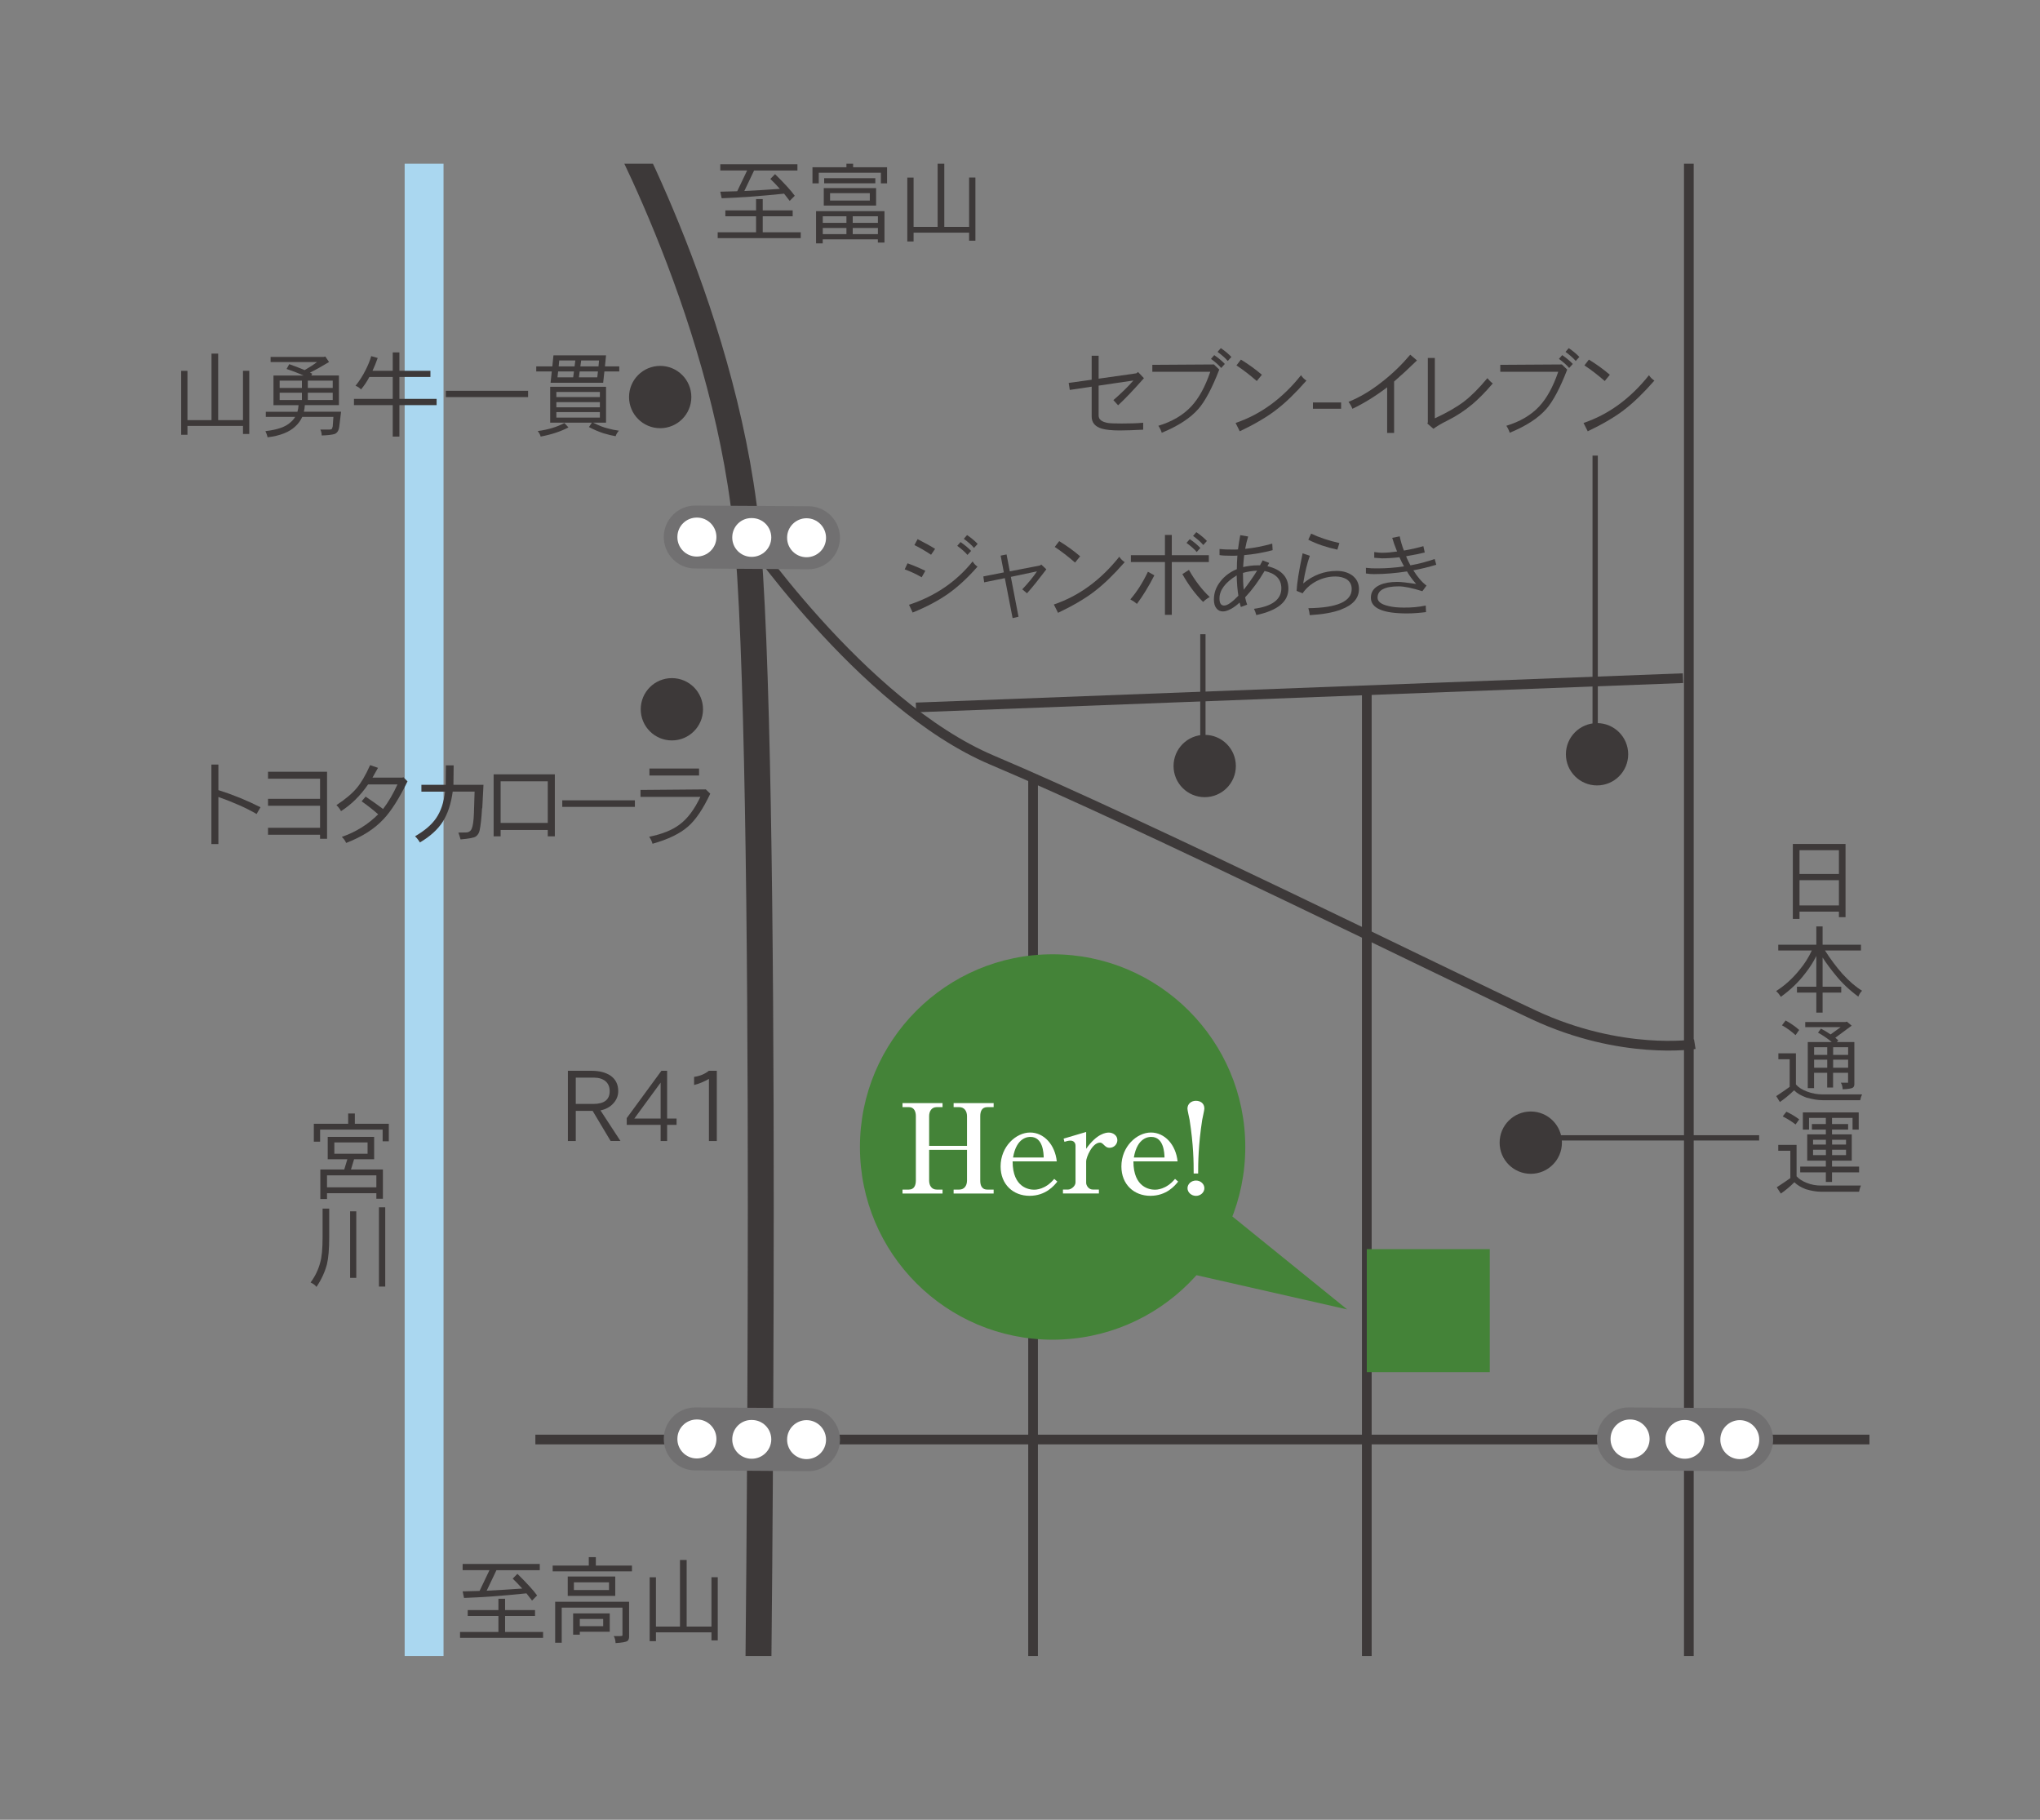 <?xml version="1.0" encoding="UTF-8"?><svg id="_イヤー_2" xmlns="http://www.w3.org/2000/svg" xmlns:xlink="http://www.w3.org/1999/xlink" viewBox="0 0 370 330"><rect x="0" y="0" width="370" height="330" fill="#808080" stroke="none"/><defs><style>.cls-1,.cls-2,.cls-3,.cls-4,.cls-5{fill:none;}.cls-6{clip-path:url(#clippath);}.cls-7{fill:#fff;}.cls-8{fill:#448338;}.cls-9{fill:#717071;}.cls-10{fill:#3d3939;}.cls-2{stroke-width:4.7px;}.cls-2,.cls-3,.cls-4,.cls-5{stroke-miterlimit:10;}.cls-2,.cls-3,.cls-5{stroke:#3d3939;}.cls-3{stroke-width:1.76px;}.cls-4{stroke:#aad7f0;stroke-width:7.05px;}.cls-5{stroke-width:.96px;}</style><clipPath id="clippath"><rect class="cls-1" x="30.93" y="29.69" width="308.14" height="270.61"/></clipPath></defs><g class="cls-6"><circle class="cls-10" cx="119.74" cy="72" r="5.65"/><circle class="cls-10" cx="121.86" cy="128.62" r="5.65"/><circle class="cls-10" cx="218.5" cy="138.91" r="5.65"/><circle class="cls-10" cx="277.64" cy="207.21" r="5.65"/><circle class="cls-10" cx="289.66" cy="136.78" r="5.65"/><path class="cls-2" d="M109.84,17.84s21.24,37.17,25.49,77.53c4.25,40.36,2.12,216.65,2.12,216.65"/><line class="cls-3" x1="97.1" y1="261.04" x2="379.59" y2="261.04"/><line class="cls-3" x1="306.31" y1="308.83" x2="306.31" y2="17.84"/><path class="cls-3" d="M134.27,95.36s21.87,32.41,45.67,42.48c27.61,11.68,82.31,38.76,98.24,46.2,15.93,7.43,29.21,5.31,29.21,5.31"/><line class="cls-3" x1="247.9" y1="125.63" x2="247.9" y2="308.83"/><line class="cls-3" x1="187.37" y1="140.5" x2="187.37" y2="323.7"/><line class="cls-4" x1="76.92" y1="317.32" x2="76.92" y2="19.96"/><line class="cls-3" x1="166.13" y1="128.29" x2="305.25" y2="122.98"/><g><path class="cls-10" d="M34,67.24v8.95h4.36v-12.07h1.21v12.07h4.5v-8.95h1.14v11.46h-1.14v-1.46h-10.07v1.6h-1.14v-11.59h1.14Z"/><path class="cls-10" d="M59.68,65.65c-1.32,.8-2.48,1.44-3.46,1.92,.14,.07,.27,.14,.41,.2l-.17,.32h5.01v5.38h-6.18c-.03,.42-.08,.82-.17,1.19h6.74l-.32,2.65c-.08,.75-.37,1.21-.85,1.39-.46,.14-1.24,.24-2.34,.27,0-.37-.08-.73-.25-1.07h1.58c.22,0,.37-.03,.47-.08,.07-.07,.14-.24,.2-.51l.12-1.71h-5.65c-.29,.64-.7,1.21-1.21,1.68-1.1,1.07-2.8,1.75-5.08,2.02-.08-.39-.22-.76-.39-1.12,2.14-.24,3.65-.76,4.53-1.58,.34-.27,.63-.61,.87-1h-5.33v-.93h5.74c.1-.36,.17-.75,.2-1.19h-4.55v-5.38h5.45c-.9-.41-1.92-.81-3.07-1.19l.48-.87c.98,.34,1.92,.7,2.8,1.07,.88-.51,1.63-.98,2.24-1.46h-8.42v-.93h9.67l.25-.07,.68,1Zm-8.96,4.7h4.04v-1.32h-4.04v1.32Zm4.04,.87h-4.04v1.32h4.04v-1.32Zm1.07-.87h4.52v-1.32h-4.52v1.32Zm0,.87v1.32h4.52v-1.32h-4.52Z"/><path class="cls-10" d="M68.51,64.91c-.32,.9-.64,1.68-.95,2.33h3.67v-3.33h1.21v3.33h5.63v1.12h-5.63v3.97h6.75v1.14h-6.75v5.7h-1.21v-5.7h-7.03v-1.14h7.03v-3.97h-4.24c-.44,.85-.95,1.59-1.51,2.26-.29-.31-.63-.53-1-.66,.71-.88,1.31-1.82,1.8-2.8,.44-.85,.8-1.71,1.05-2.58l1.19,.34Z"/><path class="cls-10" d="M95.78,70.87v1.14h-14.92v-1.14h14.92Z"/><path class="cls-10" d="M109.72,66.44h2.6v.92h-2.7l-.22,2.05h-9.54l.22-2.05h-2.82v-.92h2.92l.2-2h9.54l-.2,2Zm-6.62,11.07c-1.39,.73-3.07,1.29-5.04,1.66-.07-.3-.24-.64-.53-1,1.87-.25,3.48-.73,4.84-1.46l.73,.8Zm4.45-.87c1.17,.58,2.07,.92,2.7,1.05,.58,.17,1.24,.31,2,.41-.29,.34-.49,.66-.59,1-.61-.1-1.36-.27-2.24-.54-.95-.32-1.82-.7-2.6-1.12l.54-.8h-7.57v-6.5h10.13v6.5h-2.38Zm-6.64-4.63h7.89v-.93h-7.89v.93Zm0,.92v.93h7.89v-.93h-7.89Zm0,1.8v1h7.89v-1h-7.89Zm3.05-6.3l.14-1.07h-2.87l-.12,1.07h2.85Zm.25-1.99l.14-1.07h-2.92l-.1,1.07h2.89Zm.93,.92l-.14,1.07h3.33l.12-1.07h-3.31Zm.12-.92h3.29l.1-1.07h-3.24l-.15,1.07Z"/></g><g><path class="cls-10" d="M137.13,38.15v-2.05h1.21v2.05h5.43v1.07h-5.43v2.9h6.89v1.07h-15.06v-1.07h6.96v-2.9h-5.57v-1.07h5.57Zm7.5-8.35v1.12h-7.86l-1.77,3.72c1.95-.1,4.11-.22,6.45-.39-.54-.61-1.12-1.22-1.73-1.8l.85-.87c1.66,1.63,2.87,2.94,3.58,3.92l-.92,.93c-.34-.44-.68-.87-1.02-1.31-4.45,.46-8.23,.73-11.32,.83l-.25-1.19c.95-.02,1.97-.05,3.07-.08l1.8-3.77h-4.87v-1.12h13.99Z"/><path class="cls-10" d="M154.73,28.8v1.53h6.16v2.92h-1.12v-1.92h-11.27v1.92h-1.14v-2.92h6.16v-1.53h1.21Zm5.7,15.19h-1.21v-.59h-10v.73h-1.21v-5.84h12.41v5.7Zm-6.91-3.58v-1.19h-4.29v1.19h4.29Zm0,2.05v-1.12h-4.29v1.12h4.29Zm-4.11-5.18v-3.17h9.49v3.17h-9.49Zm9.35-4.97v.93h-9.28v-.93h9.28Zm-8.21,4.06h7.21v-1.34h-7.21v1.34Zm4.11,4.04h4.57v-1.19h-4.57v1.19Zm4.57,2.05v-1.12h-4.57v1.12h4.57Z"/><path class="cls-10" d="M165.7,32.19v8.95h4.36v-12.07h1.21v12.07h4.5v-8.95h1.14v11.46h-1.14v-1.46h-10.07v1.6h-1.14v-11.59h1.14Z"/></g><g><path class="cls-10" d="M90.4,291.97v-2.05h1.21v2.05h5.43v1.07h-5.43v2.9h6.89v1.07h-15.06v-1.07h6.96v-2.9h-5.57v-1.07h5.57Zm7.5-8.35v1.12h-7.86l-1.77,3.72c1.95-.1,4.11-.22,6.45-.39-.54-.61-1.12-1.22-1.73-1.8l.85-.87c1.66,1.63,2.87,2.94,3.58,3.92l-.92,.93c-.34-.44-.68-.87-1.02-1.31-4.45,.46-8.23,.73-11.32,.83l-.25-1.19c.95-.02,1.97-.05,3.07-.08l1.8-3.77h-4.87v-1.12h13.99Z"/><path class="cls-10" d="M108.07,282.37v1.53h6.55v1.05h-14.38v-1.05h6.55v-1.53h1.27Zm6.03,8.08v6.37c0,.34-.1,.58-.29,.75-.27,.19-1,.32-2.16,.39-.03-.56-.15-.98-.34-1.27h1c.39,0,.59-.05,.59-.12v-5.04h-11.02v6.37h-1.19v-7.43h13.39Zm-11.13-1.05v-3.51h8.62v3.51h-8.62Zm7.62,3.17v3.33h-5.43v.53h-1.21v-3.85h6.64Zm-6.5-4.24h6.37v-1.39h-6.37v1.39Zm5.31,6.57v-1.32h-4.24v1.32h4.24Z"/><path class="cls-10" d="M118.97,286.01v8.95h4.36v-12.07h1.21v12.07h4.5v-8.95h1.14v11.46h-1.14v-1.46h-10.07v1.6h-1.14v-11.59h1.14Z"/></g><g><path class="cls-10" d="M46.54,147.61c-1.8-1.05-4.11-2.09-6.93-3.09v8.54h-1.27v-14.41h1.27v4.63c2.65,.83,5.19,1.87,7.64,3.11l-.71,1.22Z"/><path class="cls-10" d="M58.05,152.12v-.75h-9.44v-1.26h9.44v-3.99h-9.44v-1.26h9.44v-3.65h-9.44v-1.26h10.71v12.15h-1.27Z"/><path class="cls-10" d="M69.54,148.57c-1.65,1.77-3.9,3.19-6.76,4.29-.15-.37-.41-.73-.78-1.1,2.55-.88,4.75-2.26,6.59-4.09-.98-.87-1.99-1.65-3-2.36l.73-.85c1.19,.8,2.24,1.54,3.16,2.24,.97-1.26,1.83-2.75,2.61-4.45h-5.33c-1.43,2.07-3.07,3.68-4.91,4.84-.2-.39-.49-.75-.83-1.09,1.63-1.07,2.85-2.1,3.68-3.09,.8-.95,1.61-2.33,2.43-4.16l1.43,.49c-.29,.53-.63,1.12-1,1.77h5.45l.14-.08,.76,.76c-1.51,3.11-2.97,5.4-4.36,6.87Z"/><path class="cls-10" d="M87.43,146.57c-.1,1.8-.25,3.14-.44,4.02-.1,.48-.34,.85-.68,1.09-.31,.24-1.24,.41-2.78,.54-.08-.34-.22-.76-.39-1.24l1.34-.02c.51,0,.87-.22,1.07-.66,.22-.49,.36-1.46,.41-2.88l.12-3.87h-3.97c-.3,2.24-.92,4.07-1.83,5.5-.9,1.39-2.27,2.63-4.12,3.72-.24-.41-.53-.78-.88-1.12,1.7-.99,2.97-2.05,3.79-3.24,.88-1.26,1.43-2.89,1.65-4.85h-4.29v-1.24h4.4c0-.27,0-.88,.02-1.85,0-.97,.02-1.53,.02-1.68h1.41c0,.2-.02,.8-.02,1.75-.02,.95-.02,1.54-.02,1.78h5.45l-.22,4.26Z"/><path class="cls-10" d="M99.35,151.66v-1.15h-8.55v1.15h-1.27v-11.24h11.1v11.24h-1.27Zm0-9.98h-8.55v7.55h8.55v-7.55Z"/><path class="cls-10" d="M101.98,146.32v-1.19h13.17v1.19h-13.17Z"/><path class="cls-10" d="M124.77,149.9c-1.46,1.29-3.6,2.31-6.42,3.11-.12-.44-.32-.87-.61-1.27,2.34-.47,4.19-1.21,5.52-2.22,1.43-1.05,2.68-2.73,3.77-5.01h-10.86v-1.26l11.85-.1,.8,.78c-1.29,2.75-2.63,4.74-4.04,5.97Zm-6.98-9.27v-1.26h9v1.26h-9Z"/></g><g><path class="cls-10" d="M64.36,201.92v1.87h6.16v3.17h-1.12v-2.12h-11.34v2.19h-1.14v-3.24h6.23v-1.87h1.21Zm-.14,8.3l-.56,1.85h5.79v5.31h-1.19v-1h-8.95v1.05h-1.21v-5.36h4.34l.56-1.85h-3.56v-4.06h8.42v4.06h-3.65Zm4.04,5.09v-2.17h-8.95v2.17h8.95Zm-7.62-6.09h6.03v-2.05h-6.03v2.05Z"/><path class="cls-10" d="M59.71,219.18v5.18c0,2.14-.14,3.77-.41,4.89-.36,1.38-.98,2.75-1.9,4.12-.25-.34-.61-.59-1.07-.8,.85-1.15,1.43-2.38,1.76-3.67,.27-.93,.42-2.44,.42-4.55v-5.18h1.19Zm4.91,.48v12.07h-1.12v-12.07h1.12Zm5.25-.73v14.38h-1.14v-14.38h1.14Z"/></g><g><path class="cls-10" d="M110.75,206.91l-3.26-5.46h-3.06v5.46h-1.43v-12.73h4.34c1.36,0,2.46,.29,3.32,.83,.98,.65,1.47,1.61,1.47,2.85,0,.86-.31,1.59-.88,2.22-.59,.65-1.36,1.08-2.34,1.28l3.62,5.54h-1.79Zm-.94-10.86c-.53-.41-1.2-.63-2.04-.63h-3.34v4.77h3.16c2,0,2.99-.77,2.99-2.32,0-.77-.26-1.38-.77-1.81Z"/><path class="cls-10" d="M121,203.98v2.93h-1.18v-2.93h-6.15v-1.22l6.29-8.58h1.04v8.66h1.71v1.14h-1.71Zm-1.18-7.66l-4.77,6.52h4.77v-6.52Z"/><path class="cls-10" d="M128.58,206.91v-11.26c-.94,.53-1.83,.9-2.69,1.1v-1.47c1.04-.14,1.94-.51,2.67-1.1h1.45v12.73h-1.43Z"/></g><g><path class="cls-10" d="M202.79,73.49l-.85-.93c1.39-1.21,2.61-2.39,3.63-3.56l-6.31,.93v5.43c0,.7,.56,1.14,1.68,1.34,.41,.07,1.24,.1,2.5,.1,1.44,0,2.75-.03,3.9-.14v1.26c-1.63,.08-3.04,.14-4.23,.14-1.46,0-2.55-.12-3.24-.32-1.26-.37-1.87-1.1-1.87-2.21v-5.41l-3.97,.59-.2-1.27,4.17-.58v-4.35h1.26v4.16l6.84-.97,.31-.24,1.07,1.12c-1.83,2.07-3.39,3.72-4.68,4.91Z"/><path class="cls-10" d="M217.31,74.2c-1.43,1.63-3.62,3.05-6.6,4.28-.12-.41-.32-.83-.61-1.27,2.48-.75,4.48-1.92,5.98-3.53,1.37-1.48,2.51-3.56,3.43-6.26h-10.51v-1.26l11.17-.07,.97,.93c-1.29,3.34-2.56,5.74-3.82,7.18Zm4.18-7.47c-.42-.51-1.04-1.05-1.85-1.65l.59-.68c.8,.54,1.44,1.09,1.92,1.6l-.66,.73Zm1.19-1.27c-.42-.51-1.04-1.05-1.85-1.65l.59-.68c.8,.54,1.44,1.09,1.92,1.6l-.66,.73Z"/><path class="cls-10" d="M231.45,74.34c-1.73,1.32-3.94,2.61-6.59,3.87l-.76-1.51c4.55-1.54,8.5-4.43,11.87-8.66,.27,.41,.59,.73,.98,.98-2,2.28-3.84,4.06-5.5,5.31Zm-3.51-5.25c-1.26-1.1-2.5-2.05-3.68-2.83l.81-1.05c1.38,.85,2.65,1.76,3.8,2.75l-.93,1.14Z"/><path class="cls-10" d="M238.13,74.12v-1.14h5.11v1.14h-5.11Z"/><path class="cls-10" d="M252.85,69.19v9.32h-1.26v-8.27c-2.19,1.65-4.29,2.94-6.3,3.89-.19-.47-.42-.88-.71-1.26,2-.8,4.04-2,6.09-3.63,1.88-1.46,3.58-3.11,5.11-4.92l1.22,1.04c-1.53,1.49-2.92,2.77-4.16,3.84Z"/><path class="cls-10" d="M267.01,73.33c-1.34,1.12-2.83,2.11-4.46,2.92-1.19,.59-2.04,1.1-2.56,1.51l-1.1-.95,.08-.24v-11.66h1.27v10.95c2.24-1.04,4.02-2.07,5.35-3.09,1.26-.97,2.65-2.36,4.18-4.19,.31,.37,.63,.7,.98,.95-1.32,1.56-2.58,2.82-3.73,3.8Z"/><path class="cls-10" d="M280.42,74.2c-1.43,1.63-3.62,3.05-6.6,4.28-.12-.41-.32-.83-.61-1.27,2.48-.75,4.48-1.92,5.98-3.53,1.37-1.48,2.51-3.56,3.43-6.26h-10.51v-1.26l11.17-.07,.97,.93c-1.29,3.34-2.56,5.74-3.82,7.18Zm4.18-7.47c-.42-.51-1.04-1.05-1.85-1.65l.59-.68c.8,.54,1.44,1.09,1.92,1.6l-.66,.73Zm1.19-1.27c-.42-.51-1.04-1.05-1.85-1.65l.59-.68c.8,.54,1.44,1.09,1.92,1.6l-.66,.73Z"/><path class="cls-10" d="M294.56,74.34c-1.73,1.32-3.94,2.61-6.59,3.87l-.76-1.51c4.55-1.54,8.5-4.43,11.87-8.66,.27,.41,.59,.73,.98,.98-2,2.28-3.84,4.06-5.5,5.31Zm-3.51-5.25c-1.26-1.1-2.5-2.05-3.68-2.83l.81-1.05c1.38,.85,2.65,1.76,3.8,2.75l-.93,1.14Z"/></g><g><path class="cls-10" d="M334.74,166.32h-1.21v-1h-7.15v1.32h-1.21v-13.6h9.56v13.27Zm-1.21-7.83v-4.31h-7.15v4.31h7.15Zm0,5.7v-4.58h-7.15v4.58h7.15Z"/><path class="cls-10" d="M329.43,171.31v-3.31h1.14v3.31h6.96v1.05h-6.53c1.02,1.61,2.09,3.02,3.17,4.24,1.24,1.36,2.43,2.38,3.56,3.06-.31,.32-.54,.68-.68,1.07-1.56-1.14-2.95-2.44-4.14-3.92-.88-1.07-1.66-2.12-2.34-3.17v5.29h3.38v1.07h-3.38v3.63h-1.14v-3.63h-3.51v-1.07h3.51v-5.57c-.54,1.1-1.21,2.14-1.99,3.12-1.19,1.59-2.68,3.02-4.45,4.29-.24-.41-.53-.76-.85-1.05,1.6-1.02,2.99-2.29,4.21-3.8,.97-1.15,1.71-2.34,2.26-3.56h-6.08v-1.05h6.89Z"/><path class="cls-10" d="M325.73,191.02v5.64c.48,.54,1.15,.97,2.04,1.29,.9,.34,1.83,.51,2.8,.51h7.16c-.14,.27-.25,.61-.34,1.05h-6.82c-.88,0-1.87-.17-2.95-.48-.95-.34-1.68-.76-2.22-1.31-.92,.87-1.77,1.58-2.58,2.12l-.66-1.07c.95-.63,1.77-1.19,2.44-1.68v-5.01h-2.05v-1.07h3.19Zm.59-4.24l-.66,.93c-.78-.71-1.6-1.31-2.46-1.78l.66-.87c.9,.48,1.71,1.05,2.46,1.71Zm9.54-.8l-2.99,2.21c.19,.17,.37,.32,.54,.46l-.25,.32h3.17v7.62c0,.29-.08,.49-.25,.63-.24,.17-.87,.27-1.87,.31-.03-.51-.15-.92-.34-1.19h1.32v-1.8h-2.72v2.67h-1.07v-2.67h-2.38v2.78h-1.14v-8.35h4.36c-.81-.68-1.65-1.24-2.5-1.71l.53-.73c.61,.32,1.21,.68,1.75,1.05l1.83-1.32h-6.43v-.93h7.3l.25-.07,.87,.73Zm-4.45,5.31v-1.39h-2.38v1.39h2.38Zm0,2.33v-1.46h-2.38v1.46h2.38Zm1.07-2.33h2.72v-1.39h-2.72v1.39Zm0,2.33h2.72v-1.46h-2.72v1.46Z"/><path class="cls-10" d="M325.85,207.62v5.69c.44,.49,1.05,.88,1.83,1.19,.85,.34,1.71,.49,2.61,.49h7.23c-.14,.29-.25,.66-.34,1.12h-6.89c-.81,0-1.73-.15-2.77-.46-.88-.34-1.56-.75-2.07-1.26-.85,.85-1.68,1.53-2.46,2.05l-.73-1.14c.95-.61,1.76-1.17,2.46-1.66v-4.96h-2.19v-1.07h3.31Zm.48-4.63l-.66,.92c-.75-.56-1.51-1.05-2.33-1.46l.66-.85c.85,.39,1.61,.85,2.33,1.39Zm10.79,1.85h-1.12v-2.12h-3.72v1.12h2.92v1h-2.92v.87h3.58v4.77h-3.58v1.07h4.91v1.05h-4.91v1.73h-1.12v-1.73h-4.65v-1.05h4.65v-1.07h-3.38v-4.77h3.38v-.87h-2.53v-1h2.53v-1.12h-3.05v2.12h-1.12v-3.12h10.13v3.12Zm-8.28,2.72h2.33v-.87h-2.33v.87Zm2.33,.93h-2.33v.98h2.33v-.98Zm1.12-.93h2.53v-.87h-2.53v.87Zm0,.93v.98h2.53v-.98h-2.53Z"/></g><g><path class="cls-10" d="M167.16,104.68c-1-.58-2.02-1.05-3.07-1.43l.51-1.1c1.17,.42,2.24,.88,3.23,1.36l-.66,1.17Zm4.8,3c-1.77,1.24-3.92,2.38-6.43,3.4l-.66-1.41c4.74-1.56,8.59-4.19,11.54-7.86,.22,.37,.51,.7,.88,.95-1.75,2-3.53,3.65-5.33,4.92Zm-3.09-7.08c-1.05-.7-2.07-1.29-3.02-1.76l.58-1.07c1.32,.68,2.39,1.26,3.17,1.76l-.73,1.07Zm6.6,.03c-.42-.51-1.04-1.05-1.85-1.65l.59-.68c.8,.54,1.44,1.09,1.92,1.6l-.66,.73Zm1.19-1.27c-.42-.51-1.04-1.05-1.85-1.65l.59-.68c.8,.54,1.44,1.09,1.92,1.6l-.66,.73Z"/><path class="cls-10" d="M186.29,107.6l-.88-.73c1.09-1.15,1.99-2.24,2.67-3.26l-4.74,1,1.39,7.23-1.07,.25-1.41-7.25-3.75,.76-.15-1.07,3.72-.73-.58-3.04,1.07-.22,.59,3.07,5.5-1.07,.2-.17,.93,.87c-1.26,1.66-2.41,3.12-3.5,4.34Z"/><path class="cls-10" d="M198.49,107.26c-1.73,1.32-3.94,2.61-6.59,3.87l-.76-1.51c4.55-1.54,8.5-4.43,11.87-8.66,.27,.41,.59,.73,.98,.98-2,2.28-3.84,4.06-5.5,5.31Zm-3.51-5.25c-1.26-1.1-2.5-2.05-3.68-2.83l.81-1.05c1.38,.85,2.65,1.76,3.8,2.75l-.93,1.14Z"/><path class="cls-10" d="M206.2,109.51c-.34-.3-.75-.58-1.19-.81,1.19-1.39,2.26-3.05,3.19-5.02l1.17,.65c-.98,1.93-2.04,3.67-3.17,5.19Zm6.33-7.59v9.57h-1.24v-9.57h-6.18v-1.24h6.18v-3.67h1.24v3.67h6.72v1.24h-6.72Zm5.67,7.23c-1.37-1.37-2.63-3.05-3.75-5.04l1.19-.76c1.12,1.97,2.38,3.62,3.77,4.91-.51,.29-.9,.59-1.21,.9Zm-1.15-9.05c-.42-.51-1.04-1.05-1.85-1.65l.59-.68c.8,.54,1.44,1.09,1.92,1.6l-.66,.73Zm1.19-1.27c-.42-.51-1.04-1.05-1.85-1.65l.59-.68c.8,.54,1.44,1.09,1.92,1.6l-.66,.73Z"/><path class="cls-10" d="M227.86,111.54c-.1-.39-.24-.76-.42-1.14,3.29-.44,4.96-1.68,4.96-3.72,0-1.65-1.02-2.7-3.04-3.14-1.07,1.82-2.24,3.41-3.53,4.79,.1,.51,.24,.95,.37,1.32l-1.14,.42c-.07-.2-.15-.46-.24-.8-.46,.44-.95,.81-1.49,1.12-.59,.32-1.1,.49-1.51,.49-.51,0-.9-.19-1.19-.56-.31-.37-.46-.9-.46-1.61,0-1.19,.39-2.29,1.21-3.31,.75-.95,1.73-1.68,2.95-2.19,0-.75,.03-1.56,.1-2.46-.32,.03-.65,.03-.98,.03-1.05,0-1.8-.03-2.26-.12v-1.1c.58,.07,1.44,.1,2.6,.1,.24,0,.49,0,.75-.03,.1-.83,.24-1.7,.41-2.58l1.43,.24c-.2,.64-.39,1.39-.54,2.24,1.66-.17,3.29-.49,4.91-.95l.07,1.19c-1.66,.44-3.4,.75-5.16,.9-.08,.68-.15,1.41-.19,2.16,.9-.2,1.75-.31,2.55-.31h.51c.2-.39,.36-.7,.48-.9l1.19,.46c-.08,.17-.19,.36-.32,.59,2.53,.61,3.8,1.97,3.8,4.07,0,2.38-1.94,3.96-5.79,4.79Zm-3.56-7.2c-2.09,1.29-3.12,2.68-3.12,4.18,0,.87,.27,1.29,.85,1.29s1.44-.59,2.58-1.78c-.17-1.02-.27-2.26-.31-3.68Zm1.14-.46c0,1,.03,2.02,.14,3.06,.78-.99,1.6-2.14,2.43-3.46-.95,.05-1.82,.19-2.56,.41Z"/><path class="cls-10" d="M243.2,110.55c-1.46,.54-3.34,.87-5.65,1-.03-.41-.12-.83-.25-1.26,5.23-.07,7.86-1.22,7.86-3.48,0-.78-.32-1.39-.97-1.8-.54-.3-1.21-.47-1.99-.47-1.15,0-2.27,.27-3.36,.81-1.09,.56-1.95,1.31-2.58,2.24l-1.09-.44c.05-1.32,.41-3.6,1.09-6.81l1.31,.44c-.47,1.29-.88,2.97-1.21,5.02,1.82-1.51,3.84-2.27,6.08-2.27,1.12,0,2.05,.27,2.8,.8,.81,.61,1.24,1.43,1.24,2.48,0,1.68-1.1,2.92-3.28,3.73Zm-.65-10.88c-1.93-.41-3.7-1-5.26-1.8l.51-1.1c1.43,.68,3.14,1.26,5.13,1.71l-.37,1.19Z"/><path class="cls-10" d="M256.34,103.42c.76,1.22,1.56,2.16,2.39,2.77l-.75,1.02c-1.85-.58-3.28-.88-4.29-.88-2.56,0-3.84,.7-3.84,2.05,0,.71,.65,1.21,1.95,1.51,.78,.2,1.71,.29,2.78,.29,1.38,.02,2.72-.1,4.01-.37l.05,1.19c-1.21,.15-2.36,.24-3.46,.24-4.36,0-6.54-.95-6.54-2.85,0-1.05,.54-1.83,1.66-2.33,.81-.36,1.88-.54,3.17-.54,.66,0,1.78,.14,3.38,.37-.68-.76-1.24-1.53-1.66-2.27-2.05,.32-4.06,.49-5.99,.49-.46,0-.95-.03-1.46-.12v-1.02c.65,.08,1.38,.12,2.21,.1,1.48,0,3.04-.12,4.7-.36-.27-.49-.56-1.05-.83-1.66-1.22,.14-2.29,.2-3.21,.2,.14,0-.31-.03-1.36-.1v-1.04c.59,.1,1.17,.14,1.71,.12,.64,0,1.44-.08,2.43-.22-.39-.95-.68-1.78-.88-2.48l1.36-.27c.17,.85,.42,1.7,.76,2.58,1.43-.25,2.6-.53,3.53-.8l.25,1.15c-.68,.17-1.82,.41-3.38,.68,.2,.54,.48,1.09,.78,1.65,1.53-.27,2.99-.66,4.4-1.15l.29,1.04c-1.34,.41-2.73,.75-4.18,1.02Z"/></g><rect class="cls-8" x="247.9" y="226.52" width="22.3" height="22.3"/><g><path class="cls-9" d="M152.35,261.09c-.03,3.14-2.61,5.71-5.76,5.69l-20.53-.14c-3.14,0-5.69-2.59-5.67-5.76h0c.02-3.1,2.6-5.68,5.75-5.65l20.53,.12c3.14,.03,5.69,2.6,5.68,5.74h0Z"/><path class="cls-7" d="M129.94,260.96c-.01,1.96-1.61,3.52-3.58,3.52-1.95-.01-3.52-1.61-3.5-3.55,0-1.99,1.61-3.54,3.56-3.52,1.94,0,3.52,1.57,3.52,3.54Z"/><path class="cls-7" d="M139.89,261.04c-.03,1.96-1.62,3.5-3.57,3.49-1.95,0-3.54-1.59-3.51-3.55,.01-1.96,1.6-3.53,3.55-3.48,1.97,0,3.53,1.57,3.53,3.54Z"/><path class="cls-7" d="M149.82,261.09c0,1.95-1.6,3.51-3.55,3.51-1.95-.01-3.53-1.6-3.51-3.56,0-1.95,1.6-3.52,3.55-3.51,1.95,.02,3.52,1.61,3.51,3.56Z"/></g><g><path class="cls-9" d="M321.6,261.09c-.03,3.14-2.61,5.71-5.76,5.69l-20.53-.14c-3.14,0-5.69-2.59-5.67-5.76h0c.02-3.1,2.6-5.68,5.75-5.65l20.53,.12c3.14,.03,5.69,2.6,5.68,5.74h0Z"/><path class="cls-7" d="M299.19,260.96c-.01,1.96-1.61,3.52-3.58,3.52-1.95-.01-3.52-1.61-3.5-3.55,0-1.99,1.61-3.54,3.56-3.52,1.94,0,3.52,1.57,3.52,3.54Z"/><path class="cls-7" d="M309.14,261.04c-.03,1.96-1.62,3.5-3.57,3.49-1.95,0-3.54-1.59-3.51-3.55,.01-1.96,1.6-3.53,3.55-3.48,1.97,0,3.53,1.57,3.53,3.54Z"/><path class="cls-7" d="M319.08,261.09c0,1.95-1.6,3.51-3.55,3.51-1.95-.01-3.53-1.6-3.51-3.56,0-1.95,1.6-3.52,3.55-3.51,1.95,.02,3.52,1.61,3.51,3.56Z"/></g><g><path class="cls-9" d="M152.35,97.54c-.03,3.14-2.61,5.71-5.76,5.69l-20.53-.14c-3.14,0-5.69-2.59-5.67-5.76h0c.02-3.1,2.6-5.68,5.75-5.65l20.53,.12c3.14,.03,5.69,2.6,5.68,5.74h0Z"/><path class="cls-7" d="M129.94,97.41c-.01,1.96-1.61,3.52-3.58,3.52-1.95-.01-3.52-1.61-3.5-3.55,0-1.99,1.61-3.54,3.56-3.52,1.94,0,3.52,1.57,3.52,3.54Z"/><path class="cls-7" d="M139.89,97.49c-.03,1.96-1.62,3.5-3.57,3.49-1.95,0-3.54-1.59-3.51-3.55,.01-1.96,1.6-3.53,3.55-3.48,1.97,0,3.53,1.57,3.53,3.54Z"/><path class="cls-7" d="M149.82,97.54c0,1.95-1.6,3.51-3.55,3.51-1.95-.01-3.53-1.6-3.51-3.56,0-1.95,1.6-3.52,3.55-3.51,1.95,.02,3.52,1.61,3.51,3.56Z"/></g><g><polyline class="cls-8" points="207.48 229.08 244.34 237.45 216.09 214.58"/><path class="cls-8" d="M225.86,208c0,19.3-15.65,34.94-34.95,34.94s-34.94-15.65-34.94-34.94,15.64-34.95,34.94-34.95,34.95,15.65,34.95,34.95Z"/><g><path class="cls-7" d="M175.39,202.41c0-.92-.49-1.64-1.4-1.64h-1.03v-.73h7.26v.73h-1.15c-1.03,0-1.28,.83-1.28,1.64v11.67c0,.7,.17,1.64,1.28,1.64h1.15v.71h-7.26v-.71h1.03c.91,0,1.4-.72,1.4-1.64v-5.57h-6.87v5.57c0,.88,.44,1.64,1.37,1.64h1.06v.71h-7.26v-.71h1.15c1,0,1.27-.83,1.27-1.64v-11.67c0-.68-.2-1.64-1.27-1.64h-1.15v-.73h7.26v.73h-1.06c-.88,0-1.37,.68-1.37,1.64v5.38h6.87v-5.38Z"/><path class="cls-7" d="M183.66,210.61c0,4.81,3.07,5.13,3.88,5.13,.29,0,2.06,0,3.67-1.96l.56,.49c-.56,.72-2.1,2.58-5.04,2.58s-5.25-2.04-5.25-5.33c0-3.63,2.82-6.15,5.35-6.15s4.53,2.23,4.84,5.23h-8.01Zm5.64-.71c-.02-.79-.12-3.73-2.4-3.73-.37,0-2.53,0-3.16,3.73h5.57Z"/><path class="cls-7" d="M192.91,206.48l4.09-1.21v3.05c1.94-2.76,3.58-2.94,4.12-2.94,.71,0,1.54,.49,1.54,1.37,0,.76-.64,1.39-1.4,1.39-.54,0-.78-.27-1.1-.58-.29-.29-.47-.36-.64-.36-1.45,0-2.52,2.74-2.52,3.37v3.93c0,.49,.47,1.21,1.18,1.21h1.13v.71h-6.52v-.71h.96c.47,0,1.32-.58,1.32-1.3v-6.63c0-.56-.34-.94-.93-.94-.32,0-.79,.11-1.08,.22l-.15-.58Z"/><path class="cls-7" d="M205.57,210.61c0,4.81,3.07,5.13,3.88,5.13,.29,0,2.06,0,3.67-1.96l.56,.49c-.56,.72-2.1,2.58-5.04,2.58s-5.25-2.04-5.25-5.33c0-3.63,2.82-6.15,5.35-6.15s4.53,2.23,4.84,5.23h-8.01Zm5.64-.71c-.02-.79-.12-3.73-2.4-3.73-.37,0-2.53,0-3.16,3.73h5.57Z"/><path class="cls-7" d="M216.5,212.8c0-2.05-.02-5.1-.74-9.74-.05-.29-.39-1.71-.39-2.02,0-.9,.74-1.42,1.52-1.42,.74,0,1.55,.36,1.55,1.42,0,.29-.34,1.69-.39,2.02-.71,4.54-.74,7.92-.74,9.74h-.81Zm1.94,2.67c0,.76-.69,1.39-1.52,1.39s-1.54-.63-1.54-1.39,.69-1.39,1.54-1.39,1.52,.63,1.52,1.39Z"/></g></g><line class="cls-5" x1="278.17" y1="206.34" x2="319.06" y2="206.34"/><line class="cls-5" x1="218.17" y1="137.84" x2="218.17" y2="115.01"/><line class="cls-5" x1="289.32" y1="136.25" x2="289.32" y2="82.62"/></g></svg>